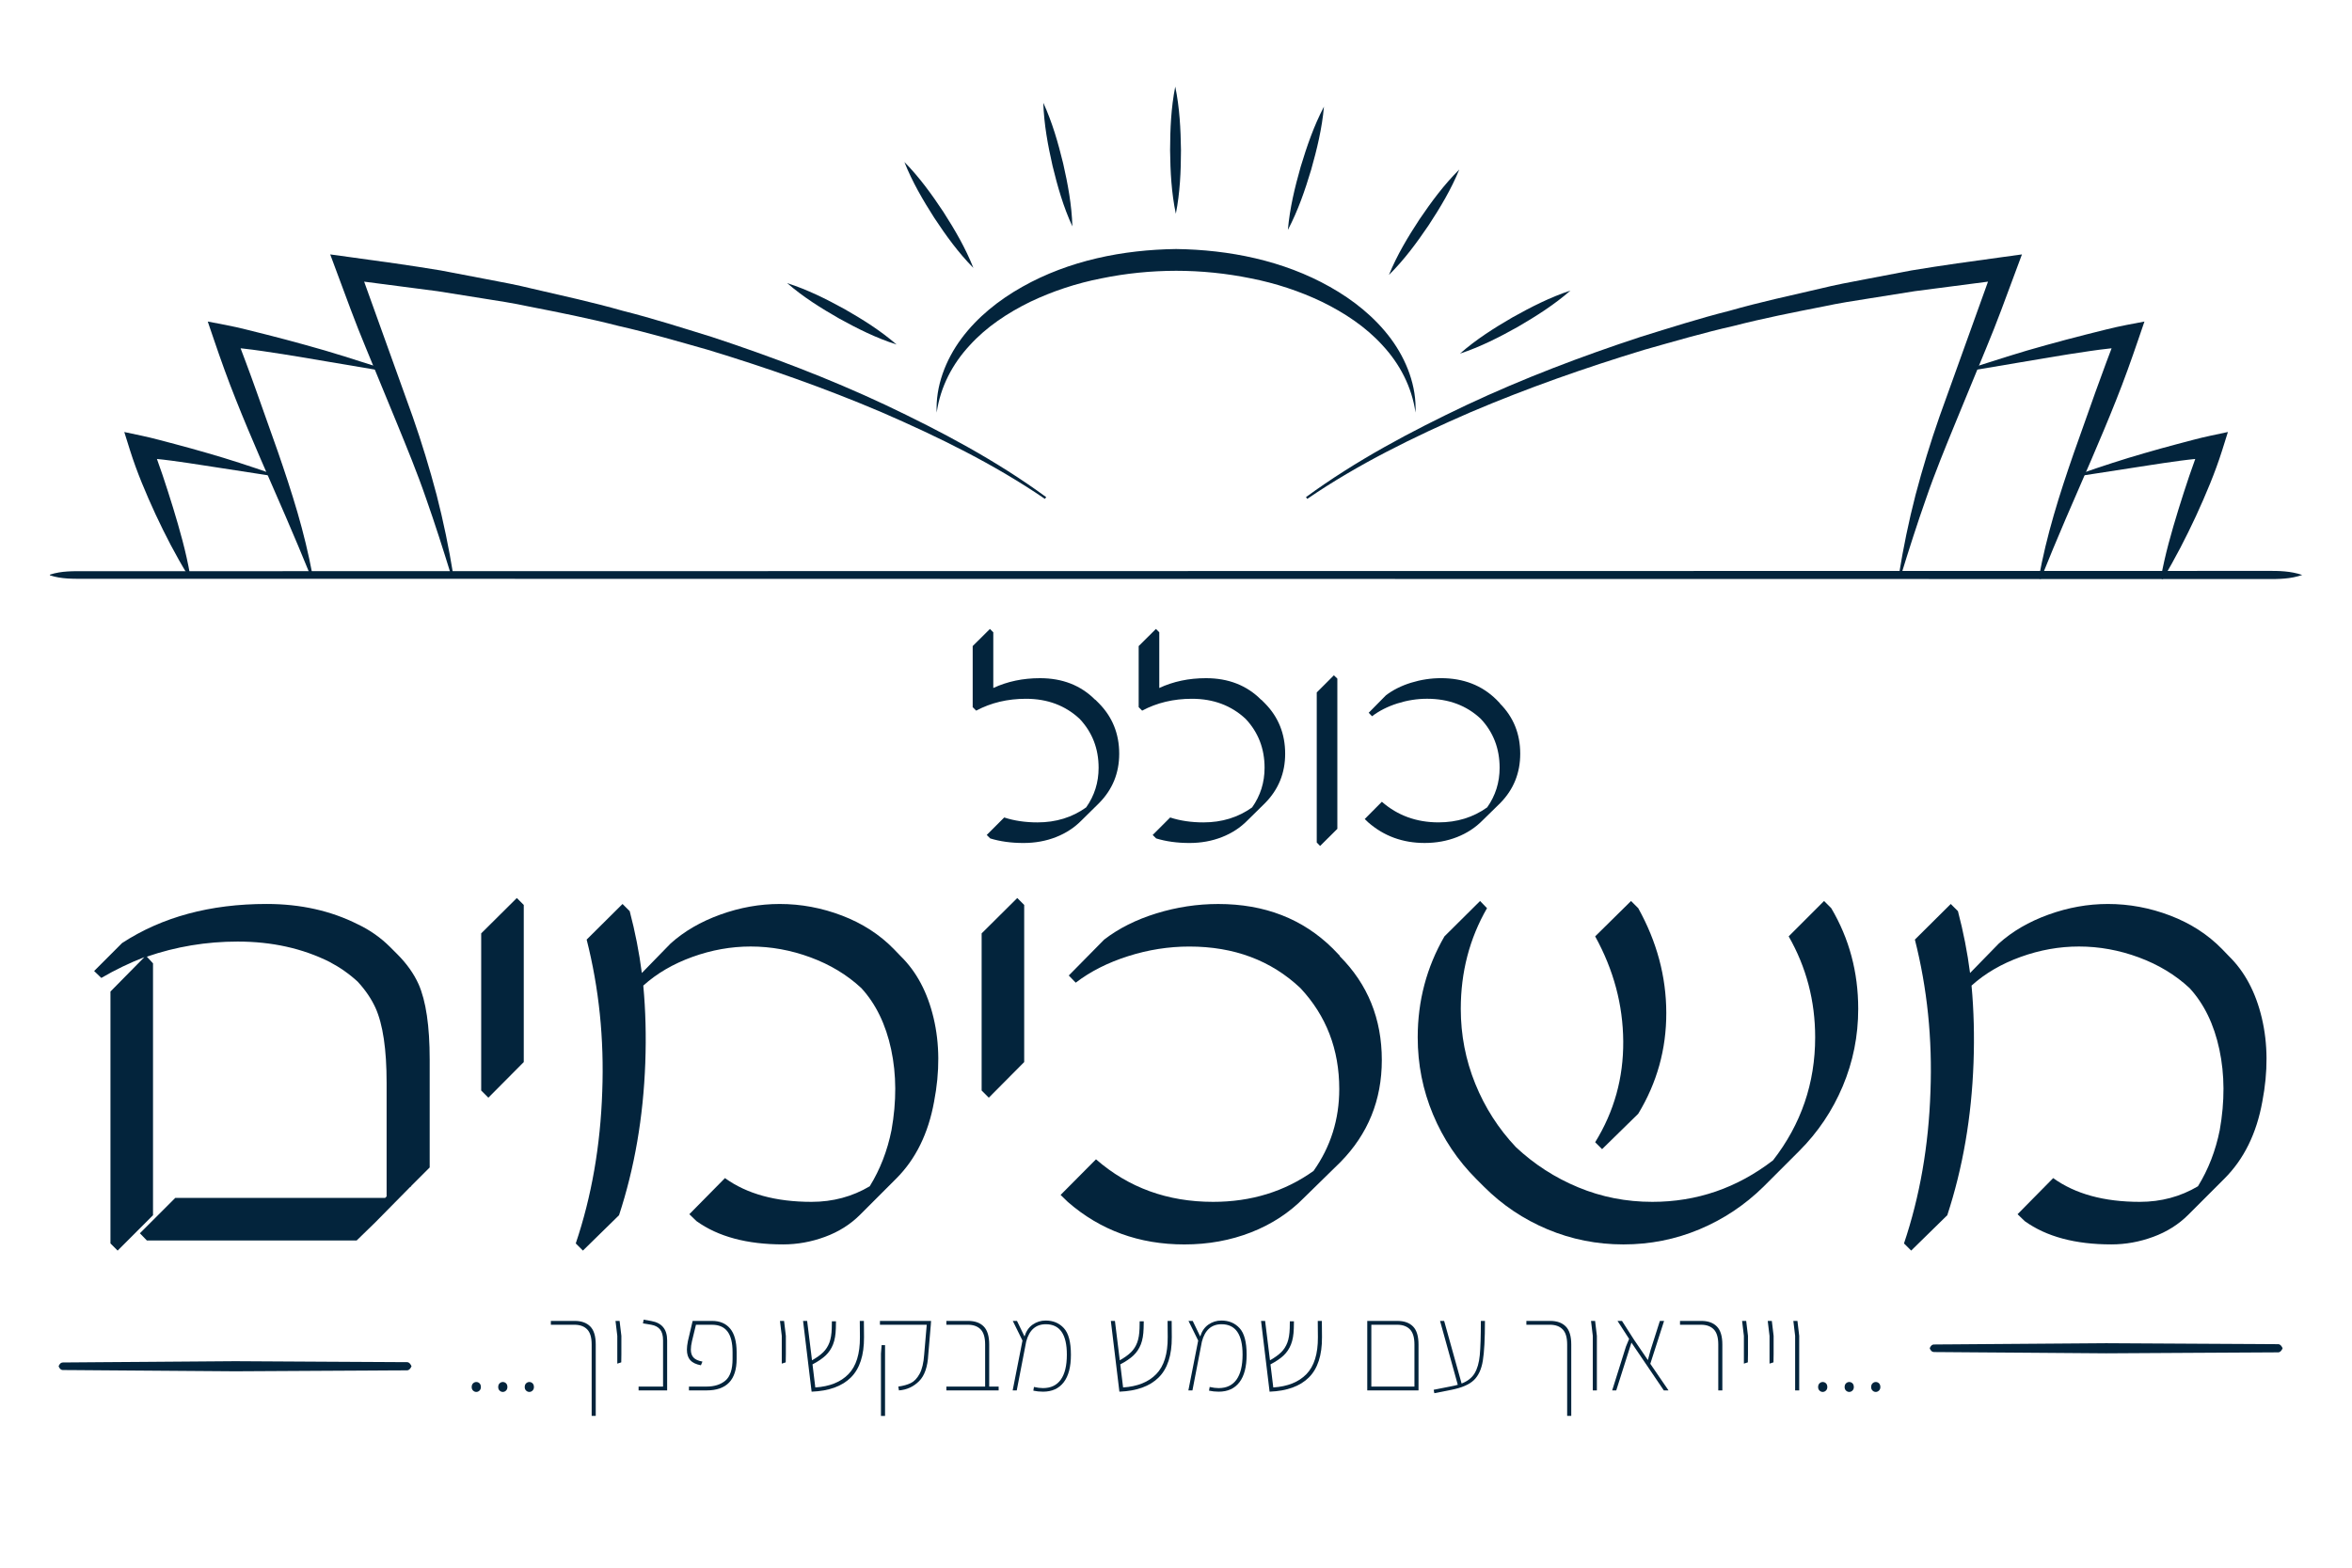 <svg width="138" height="92" viewBox="0 0 138 92" fill="none" xmlns="http://www.w3.org/2000/svg">
<g clip-path="url(#clip0_2009_85)">
<mask id="mask0_2009_85" style="mask-type:luminance" maskUnits="userSpaceOnUse" x="0" y="0" width="138" height="92">
<path d="M138 0H0V92H138V0Z" fill="white"/>
</mask>
<g mask="url(#mask0_2009_85)">
<path d="M61.307 29.276C58.321 27.233 55.048 25.635 51.737 24.196C48.409 22.778 44.994 21.58 41.539 20.53C39.799 20.039 38.066 19.529 36.304 19.131C34.554 18.68 32.782 18.33 31.01 17.983C30.128 17.793 29.236 17.654 28.344 17.515L25.671 17.089L20.302 16.39L21 15.511L24.218 24.464C24.744 25.969 25.21 27.502 25.618 29.046C26.017 30.594 26.338 32.157 26.593 33.728L26.469 33.757C26 32.238 25.52 30.727 24.994 29.237C24.481 27.742 23.878 26.283 23.28 24.819L21.467 20.416C20.853 18.948 20.311 17.449 19.756 15.956L19.375 14.93L20.455 15.078C22.26 15.324 24.067 15.572 25.864 15.871L28.549 16.385C29.445 16.553 30.34 16.722 31.224 16.94C33 17.352 34.779 17.737 36.532 18.238C38.298 18.682 40.033 19.239 41.773 19.777C45.231 20.915 48.639 22.209 51.934 23.755C55.219 25.312 58.447 27.02 61.385 29.175L61.307 29.276Z" fill="#03243C"/>
</g>
<mask id="mask1_2009_85" style="mask-type:luminance" maskUnits="userSpaceOnUse" x="0" y="0" width="138" height="92">
<path d="M138 0H0V92H138V0Z" fill="white"/>
</mask>
<g mask="url(#mask1_2009_85)">
<path d="M22.485 21.772L17.766 20.975C16.982 20.843 16.196 20.717 15.412 20.604C14.629 20.487 13.838 20.404 13.068 20.342L13.758 19.489C14.197 20.651 14.639 21.811 15.053 22.982L16.3 26.499C16.707 27.677 17.102 28.865 17.453 30.069C17.803 31.272 18.101 32.493 18.332 33.724L18.209 33.76C17.739 32.601 17.255 31.456 16.764 30.316L15.276 26.897C14.783 25.752 14.295 24.604 13.836 23.442C13.37 22.282 12.951 21.105 12.548 19.922L12.19 18.87L13.238 19.07C14.049 19.224 14.824 19.438 15.605 19.629C16.384 19.825 17.157 20.032 17.928 20.246C19.473 20.664 20.993 21.165 22.516 21.648L22.485 21.772Z" fill="#03243C"/>
</g>
<mask id="mask2_2009_85" style="mask-type:luminance" maskUnits="userSpaceOnUse" x="0" y="0" width="138" height="92">
<path d="M138 0H0V92H138V0Z" fill="white"/>
</mask>
<g mask="url(#mask2_2009_85)">
<path d="M15.906 27.921L12.015 27.321C10.726 27.123 9.423 26.915 8.152 26.852L8.846 25.994C9.348 27.235 9.754 28.508 10.152 29.79C10.542 31.073 10.914 32.373 11.149 33.72L11.028 33.765C10.316 32.602 9.697 31.406 9.127 30.183C8.563 28.959 8.035 27.716 7.63 26.43L7.292 25.353L8.324 25.572C8.992 25.713 9.629 25.897 10.271 26.062C10.91 26.23 11.545 26.408 12.177 26.591C13.444 26.953 14.694 27.365 15.937 27.797L15.906 27.921Z" fill="#03243C"/>
</g>
<mask id="mask3_2009_85" style="mask-type:luminance" maskUnits="userSpaceOnUse" x="0" y="0" width="138" height="92">
<path d="M138 0H0V92H138V0Z" fill="white"/>
</mask>
<g mask="url(#mask3_2009_85)">
<path d="M76.626 29.175C79.564 27.02 82.791 25.312 86.076 23.755C89.37 22.209 92.779 20.915 96.237 19.777C97.978 19.239 99.712 18.682 101.478 18.238C103.23 17.736 105.01 17.352 106.786 16.94C107.671 16.721 108.566 16.553 109.462 16.384L112.147 15.871C113.943 15.572 115.749 15.324 117.556 15.078L118.635 14.93L118.253 15.956C117.699 17.449 117.156 18.948 116.542 20.416L114.73 24.819C114.131 26.283 113.529 27.742 113.016 29.236C112.489 30.727 112.009 32.237 111.54 33.757L111.417 33.728C111.671 32.157 111.992 30.593 112.391 29.046C112.799 27.502 113.265 25.969 113.791 24.464L117.009 15.511L117.707 16.39L112.338 17.089L109.665 17.515C108.773 17.654 107.881 17.793 106.999 17.983C105.227 18.33 103.454 18.68 101.705 19.131C99.943 19.529 98.21 20.039 96.47 20.529C93.015 21.58 89.6 22.778 86.272 24.196C82.96 25.635 79.688 27.233 76.703 29.276L76.626 29.175Z" fill="#03243C"/>
</g>
<mask id="mask4_2009_85" style="mask-type:luminance" maskUnits="userSpaceOnUse" x="0" y="0" width="138" height="92">
<path d="M138 0H0V92H138V0Z" fill="white"/>
</mask>
<g mask="url(#mask4_2009_85)">
<path d="M115.494 21.648C117.017 21.165 118.538 20.664 120.082 20.246C120.854 20.032 121.627 19.825 122.405 19.629C123.187 19.438 123.962 19.224 124.771 19.07L125.822 18.87L125.462 19.922C125.052 21.123 124.627 22.318 124.155 23.495C123.688 24.674 123.193 25.84 122.695 27.002L121.191 30.475C120.695 31.634 120.21 32.799 119.739 33.977L119.617 33.942C119.847 32.692 120.147 31.452 120.502 30.23C120.855 29.007 121.257 27.8 121.671 26.604L122.937 23.034C123.36 21.846 123.807 20.668 124.254 19.489L124.944 20.342C124.174 20.404 123.383 20.487 122.6 20.604C121.815 20.717 121.03 20.843 120.245 20.975L115.526 21.772L115.494 21.648Z" fill="#03243C"/>
</g>
<mask id="mask5_2009_85" style="mask-type:luminance" maskUnits="userSpaceOnUse" x="0" y="0" width="138" height="92">
<path d="M138 0H0V92H138V0Z" fill="white"/>
</mask>
<g mask="url(#mask5_2009_85)">
<path d="M122.074 27.797C123.316 27.365 124.567 26.953 125.833 26.591C126.465 26.408 127.099 26.23 127.739 26.062C128.381 25.896 129.017 25.713 129.687 25.572L130.719 25.352L130.381 26.43C129.963 27.753 129.42 29.032 128.842 30.292C128.257 31.55 127.624 32.781 126.901 33.983L126.78 33.938C127.026 32.553 127.412 31.217 127.816 29.898C128.229 28.58 128.65 27.271 129.165 25.994L129.859 26.852C128.588 26.915 127.285 27.123 125.995 27.32L122.105 27.921L122.074 27.797Z" fill="#03243C"/>
</g>
<path d="M5.523 56.984L7.163 55.343C9.506 53.814 12.332 53.049 15.643 53.049C17.627 53.049 19.408 53.446 20.986 54.239C21.702 54.578 22.336 55.024 22.888 55.575L23.309 55.996C23.861 56.548 24.277 57.133 24.558 57.753C24.994 58.741 25.211 60.217 25.211 62.182V68.513L24.921 68.803C24.717 69.006 24.456 69.268 24.137 69.587L24.108 69.645H24.079L22.003 71.751L20.928 72.796H8.615L8.208 72.375L10.284 70.299H22.598L22.684 70.212V63.547C22.684 61.582 22.467 60.116 22.032 59.147C21.789 58.615 21.441 58.102 20.986 57.608C20.492 57.153 19.94 56.767 19.331 56.447C17.743 55.654 15.948 55.256 13.944 55.256C12.105 55.256 10.328 55.552 8.615 56.142L8.978 56.534V71.315L6.902 73.392L6.481 72.971V58.189L8.47 56.17C7.599 56.51 6.757 56.916 5.944 57.39L5.523 56.984Z" fill="#03243C"/>
<path d="M28.233 63.997V54.776L30.324 52.7L30.731 53.107V62.327L28.654 64.418L28.233 63.997Z" fill="#03243C"/>
<path d="M33.782 72.971C34.711 70.212 35.229 67.24 35.336 64.055C35.452 60.967 35.147 57.996 34.421 55.14L36.526 53.05L36.947 53.471C37.266 54.681 37.503 55.891 37.659 57.101L39.343 55.373C40.136 54.657 41.109 54.09 42.261 53.674C43.413 53.258 44.575 53.05 45.746 53.05C46.995 53.05 48.214 53.277 49.405 53.732C50.596 54.187 51.607 54.84 52.44 55.691L52.846 56.112C53.776 57.023 54.419 58.232 54.777 59.742C55.135 61.253 55.145 62.889 54.806 64.65C54.467 66.519 53.727 68.024 52.584 69.166L50.465 71.286C49.893 71.858 49.206 72.29 48.403 72.585C47.599 72.881 46.781 73.028 45.949 73.028C43.829 73.028 42.135 72.573 40.867 71.663L40.446 71.256L42.536 69.137C43.823 70.066 45.518 70.531 47.618 70.531C48.867 70.531 50.004 70.225 51.031 69.616C51.641 68.628 52.066 67.529 52.308 66.32C52.608 64.635 52.601 63.058 52.287 61.586C51.972 60.115 51.388 58.914 50.537 57.986C49.704 57.211 48.712 56.611 47.56 56.185C46.408 55.759 45.236 55.546 44.046 55.546C42.894 55.546 41.755 55.749 40.627 56.156C39.499 56.563 38.538 57.124 37.744 57.84C37.88 59.292 37.919 60.807 37.861 62.385C37.744 65.56 37.231 68.537 36.321 71.315L34.202 73.391L33.782 72.971Z" fill="#03243C"/>
<path d="M57.596 63.997V54.776L59.687 52.7L60.093 53.107V62.327L58.017 64.418L57.596 63.997Z" fill="#03243C"/>
<path d="M62.23 70.124L64.306 68.034C66.213 69.699 68.502 70.531 71.174 70.531C73.41 70.531 75.375 69.926 77.07 68.716C78.076 67.293 78.579 65.691 78.579 63.911C78.579 61.587 77.82 59.612 76.3 57.987C74.577 56.36 72.403 55.548 69.781 55.548C68.57 55.548 67.372 55.736 66.187 56.114C65.001 56.491 63.978 57.009 63.116 57.668L62.709 57.247L64.785 55.141C65.637 54.483 66.659 53.97 67.849 53.602C69.04 53.235 70.249 53.051 71.479 53.051C74.199 53.051 76.44 53.922 78.201 55.664L78.608 56.086V56.114C80.253 57.76 81.076 59.793 81.076 62.213C81.076 64.556 80.267 66.55 78.651 68.195L76.531 70.271C75.66 71.162 74.62 71.844 73.41 72.318C72.199 72.792 70.893 73.03 69.489 73.03C66.837 73.03 64.557 72.197 62.65 70.533L62.23 70.124Z" fill="#03243C"/>
<path d="M83.182 60.875C83.182 58.736 83.705 56.761 84.751 54.951L86.841 52.875L87.248 53.296C86.222 55.077 85.709 57.047 85.709 59.205C85.709 60.735 85.992 62.199 86.558 63.597C87.125 64.996 87.921 66.238 88.946 67.322C90.021 68.329 91.24 69.116 92.606 69.681C93.971 70.248 95.418 70.531 96.947 70.531C99.561 70.531 101.923 69.718 104.033 68.091C105.679 65.972 106.502 63.566 106.502 60.875C106.502 58.736 105.983 56.761 104.948 54.951L107.024 52.875L107.445 53.296C108.499 55.077 109.028 57.047 109.028 59.205C109.028 60.793 108.725 62.306 108.121 63.743C107.515 65.181 106.666 66.446 105.572 67.54L103.467 69.645C102.372 70.72 101.121 71.552 99.713 72.143C98.305 72.733 96.819 73.029 95.255 73.029C93.691 73.029 92.206 72.733 90.798 72.143C89.389 71.552 88.148 70.719 87.073 69.645L86.623 69.195C85.529 68.102 84.682 66.839 84.082 65.406C83.481 63.973 83.182 62.463 83.182 60.875ZM93.594 67.032C94.706 65.231 95.256 63.259 95.241 61.115C95.227 58.971 94.677 56.916 93.594 54.951L95.699 52.875L96.12 53.296C97.213 55.261 97.762 57.308 97.767 59.438C97.772 61.567 97.223 63.542 96.12 65.362L94 67.438L93.594 67.032Z" fill="#03243C"/>
<path d="M111.714 72.971C112.643 70.212 113.161 67.24 113.267 64.055C113.384 60.967 113.078 57.996 112.353 55.14L114.458 53.05L114.879 53.471C115.198 54.681 115.435 55.891 115.59 57.101L117.275 55.373C118.068 54.657 119.041 54.09 120.193 53.674C121.345 53.258 122.506 53.05 123.677 53.05C124.926 53.05 126.146 53.277 127.337 53.732C128.528 54.187 129.539 54.84 130.372 55.691L130.778 56.112C131.708 57.023 132.351 58.232 132.709 59.742C133.067 61.253 133.077 62.889 132.738 64.65C132.4 66.519 131.659 68.024 130.516 69.166L128.397 71.286C127.825 71.858 127.138 72.29 126.335 72.585C125.531 72.881 124.713 73.028 123.881 73.028C121.761 73.028 120.066 72.573 118.799 71.663L118.378 71.256L120.468 69.137C121.756 70.066 123.45 70.531 125.55 70.531C126.799 70.531 127.936 70.225 128.962 69.616C129.572 68.628 129.998 67.529 130.24 66.32C130.54 64.635 130.533 63.058 130.218 61.586C129.904 60.115 129.321 58.914 128.469 57.986C127.637 57.211 126.644 56.611 125.493 56.185C124.341 55.759 123.17 55.546 121.979 55.546C120.827 55.546 119.687 55.749 118.559 56.156C117.431 56.563 116.47 57.124 115.677 57.84C115.812 59.292 115.85 60.807 115.793 62.385C115.677 65.56 115.164 68.537 114.254 71.315L112.135 73.391L111.714 72.971Z" fill="#03243C"/>
<path d="M57.071 41.499V37.915L58.083 36.91L58.28 37.107V40.375C59.105 39.991 60.019 39.799 61.022 39.799C62.338 39.799 63.416 40.221 64.255 41.064H64.269L64.473 41.268C65.269 42.074 65.668 43.062 65.668 44.234C65.668 45.368 65.274 46.334 64.487 47.13L63.468 48.135C63.046 48.566 62.543 48.896 61.957 49.126C61.371 49.356 60.736 49.471 60.052 49.471C59.331 49.471 58.679 49.381 58.099 49.203L57.895 49L58.921 47.974C59.507 48.166 60.158 48.262 60.875 48.262C61.957 48.262 62.908 47.969 63.728 47.383C64.216 46.694 64.459 45.919 64.459 45.057C64.459 43.933 64.089 42.977 63.349 42.189C62.506 41.402 61.456 41.008 60.2 41.008C59.118 41.008 58.143 41.24 57.276 41.704L57.071 41.499Z" fill="#03243C"/>
<path d="M66.81 41.499V37.915L67.822 36.91L68.019 37.107V40.375C68.843 39.991 69.757 39.799 70.76 39.799C72.077 39.799 73.154 40.221 73.993 41.064H74.007L74.211 41.268C75.007 42.074 75.405 43.062 75.405 44.234C75.405 45.368 75.012 46.334 74.225 47.13L73.205 48.135C72.783 48.566 72.28 48.896 71.694 49.126C71.108 49.356 70.474 49.471 69.79 49.471C69.068 49.471 68.417 49.381 67.836 49.203L67.632 49L68.658 47.974C69.244 48.166 69.895 48.262 70.612 48.262C71.694 48.262 72.646 47.969 73.466 47.383C73.953 46.694 74.197 45.919 74.197 45.057C74.197 43.933 73.827 42.977 73.087 42.189C72.244 41.402 71.193 41.008 69.938 41.008C68.856 41.008 67.881 41.24 67.014 41.704L66.81 41.499Z" fill="#03243C"/>
<path d="M77.258 49.442V40.635L78.263 39.63L78.467 39.826V48.641L77.455 49.645L77.258 49.442Z" fill="#03243C"/>
<path d="M80.074 48.064L81.079 47.052C82.002 47.858 83.11 48.261 84.403 48.261C85.486 48.261 86.437 47.968 87.257 47.382C87.745 46.693 87.988 45.918 87.988 45.056C87.988 43.931 87.621 42.975 86.885 42.188C86.05 41.401 84.999 41.007 83.729 41.007C83.144 41.007 82.564 41.099 81.989 41.281C81.415 41.464 80.92 41.715 80.503 42.033L80.306 41.829L81.311 40.81C81.723 40.492 82.217 40.244 82.793 40.065C83.37 39.888 83.956 39.798 84.55 39.798C85.868 39.798 86.952 40.22 87.805 41.063L88.002 41.267V41.281C88.798 42.078 89.197 43.062 89.197 44.233C89.197 45.367 88.806 46.333 88.023 47.13L86.997 48.135C86.576 48.566 86.072 48.895 85.486 49.126C84.9 49.355 84.268 49.47 83.588 49.47C82.304 49.47 81.201 49.067 80.278 48.261L80.074 48.064Z" fill="#03243C"/>
<mask id="mask6_2009_85" style="mask-type:luminance" maskUnits="userSpaceOnUse" x="0" y="0" width="138" height="92">
<path d="M138 0H0V92H138V0Z" fill="white"/>
</mask>
<g mask="url(#mask6_2009_85)">
<path d="M2.929 33.723C3.617 33.496 4.306 33.521 4.994 33.521L7.058 33.521L11.189 33.52L19.448 33.519L35.967 33.517L69.005 33.512L102.043 33.508L118.561 33.505L126.821 33.505L130.951 33.504L133.015 33.503C133.704 33.499 134.392 33.507 135.08 33.743C134.392 33.979 133.704 33.986 133.015 33.982H130.951L126.821 33.981L118.561 33.98L102.043 33.978L69.005 33.974L35.967 33.969L19.448 33.967L11.189 33.965L7.058 33.965H4.994C4.306 33.965 3.617 33.989 2.929 33.763V33.723Z" fill="#03243C"/>
</g>
<mask id="mask7_2009_85" style="mask-type:luminance" maskUnits="userSpaceOnUse" x="0" y="0" width="138" height="92">
<path d="M138 0H0V92H138V0Z" fill="white"/>
</mask>
<g mask="url(#mask7_2009_85)">
<path d="M3.446 80.159C3.554 79.932 3.662 79.958 3.769 79.956L4.093 79.954L4.74 79.949L6.034 79.939L8.621 79.921L13.796 79.882L18.971 79.912L21.559 79.926L22.852 79.933L23.5 79.937L23.823 79.938C23.931 79.931 24.038 79.943 24.146 80.179C24.038 80.414 23.931 80.426 23.823 80.419L23.5 80.421L22.852 80.424L21.559 80.432L18.971 80.446L13.796 80.475L8.621 80.437L6.034 80.418L4.74 80.408L4.093 80.403L3.769 80.402C3.662 80.4 3.554 80.426 3.446 80.198V80.159Z" fill="#03243C"/>
</g>
<mask id="mask8_2009_85" style="mask-type:luminance" maskUnits="userSpaceOnUse" x="0" y="0" width="138" height="92">
<path d="M138 0H0V92H138V0Z" fill="white"/>
</mask>
<g mask="url(#mask8_2009_85)">
<path d="M113.23 79.104C113.338 78.877 113.446 78.902 113.553 78.901L113.877 78.898L114.523 78.894L115.817 78.884L118.405 78.865L123.58 78.827L128.755 78.856L131.343 78.87L132.637 78.877L133.284 78.882L133.607 78.883C133.715 78.876 133.822 78.888 133.93 79.123C133.822 79.359 133.715 79.371 133.607 79.364L133.284 79.365L132.637 79.369L131.343 79.376L128.755 79.39L123.58 79.42L118.405 79.381L115.817 79.363L114.523 79.353L113.877 79.348L113.553 79.346C113.446 79.344 113.338 79.37 113.23 79.142V79.104Z" fill="#03243C"/>
</g>
<mask id="mask9_2009_85" style="mask-type:luminance" maskUnits="userSpaceOnUse" x="0" y="0" width="138" height="92">
<path d="M138 0H0V92H138V0Z" fill="white"/>
</mask>
<g mask="url(#mask9_2009_85)">
<path d="M83.052 24.213C82.838 22.695 82.117 21.342 81.121 20.269C80.134 19.18 78.886 18.36 77.571 17.715C76.247 17.081 74.838 16.619 73.394 16.336C71.952 16.041 70.48 15.892 69.006 15.891C67.531 15.894 66.058 16.04 64.618 16.338C63.173 16.62 61.766 17.083 60.44 17.716C59.127 18.361 57.878 19.181 56.892 20.271C55.895 21.343 55.174 22.696 54.959 24.213C54.884 22.68 55.475 21.13 56.408 19.871C57.35 18.604 58.611 17.602 59.977 16.834C62.727 15.284 65.891 14.655 69.006 14.614C72.121 14.657 75.285 15.285 78.033 16.835C79.399 17.603 80.66 18.605 81.602 19.871C82.535 21.13 83.125 22.68 83.052 24.213Z" fill="#03243C"/>
</g>
<path d="M27.758 81.607C27.703 81.555 27.676 81.487 27.676 81.401C27.676 81.307 27.703 81.233 27.758 81.181C27.813 81.129 27.875 81.103 27.945 81.103C28.02 81.103 28.084 81.129 28.136 81.181C28.188 81.233 28.215 81.306 28.215 81.401C28.215 81.487 28.187 81.555 28.133 81.607C28.078 81.66 28.015 81.686 27.946 81.686C27.876 81.686 27.813 81.66 27.758 81.607Z" fill="#03243C"/>
<path d="M29.314 81.607C29.259 81.555 29.232 81.487 29.232 81.401C29.232 81.307 29.259 81.233 29.314 81.181C29.369 81.129 29.432 81.103 29.501 81.103C29.576 81.103 29.64 81.129 29.692 81.181C29.745 81.233 29.771 81.306 29.771 81.401C29.771 81.487 29.743 81.555 29.689 81.607C29.634 81.66 29.572 81.686 29.502 81.686C29.432 81.686 29.369 81.66 29.314 81.607Z" fill="#03243C"/>
<path d="M30.87 81.607C30.815 81.555 30.788 81.487 30.788 81.401C30.788 81.307 30.815 81.233 30.87 81.181C30.925 81.129 30.987 81.103 31.057 81.103C31.132 81.103 31.196 81.129 31.248 81.181C31.3 81.233 31.327 81.306 31.327 81.401C31.327 81.487 31.299 81.555 31.245 81.607C31.19 81.66 31.127 81.686 31.058 81.686C30.988 81.686 30.925 81.66 30.87 81.607Z" fill="#03243C"/>
<path d="M34.715 78.903C34.715 78.489 34.627 78.192 34.45 78.013C34.273 77.833 34.024 77.743 33.705 77.743H32.321V77.518H33.72C34.114 77.518 34.418 77.627 34.633 77.844C34.847 78.061 34.954 78.414 34.954 78.902V83.092H34.715V78.903H34.715Z" fill="#03243C"/>
<path d="M36.219 78.394L36.114 77.519H36.353L36.458 78.394V79.479L36.451 79.95L36.219 80.025V78.394Z" fill="#03243C"/>
<path d="M37.468 81.371H38.904V78.656C38.904 78.376 38.846 78.165 38.729 78.02C38.611 77.875 38.438 77.783 38.209 77.743L37.723 77.661L37.767 77.444L38.224 77.526C38.837 77.636 39.144 78.013 39.144 78.656V81.596H37.468L37.468 81.371Z" fill="#03243C"/>
<path d="M40.423 81.371H41.456C41.919 81.371 42.289 81.253 42.567 81.016C42.843 80.779 42.982 80.357 42.982 79.748V79.352C42.982 78.804 42.882 78.398 42.682 78.136C42.483 77.875 42.181 77.744 41.777 77.744H40.834L40.602 78.701C40.557 78.896 40.535 79.062 40.535 79.202C40.535 79.402 40.587 79.558 40.692 79.669C40.797 79.782 40.971 79.861 41.215 79.905L41.125 80.122C40.836 80.067 40.627 79.966 40.497 79.819C40.368 79.673 40.303 79.466 40.303 79.202C40.303 79.067 40.323 78.9 40.362 78.701L40.64 77.518H41.777C42.236 77.518 42.59 77.668 42.84 77.968C43.089 78.266 43.216 78.723 43.221 79.337V79.748C43.221 80.98 42.633 81.596 41.456 81.596H40.423V81.371Z" fill="#03243C"/>
<path d="M45.869 78.394L45.764 77.519H46.004L46.109 78.394V79.479L46.101 79.95L45.869 80.025V78.394Z" fill="#03243C"/>
<path d="M49.924 80.837C49.405 81.353 48.637 81.631 47.62 81.671L47.119 77.519H47.358L47.643 79.83C47.922 79.671 48.141 79.513 48.301 79.356C48.46 79.199 48.581 79.01 48.664 78.791C48.746 78.571 48.792 78.292 48.802 77.953L48.81 77.541H49.05L49.042 77.953C49.032 78.332 48.977 78.647 48.877 78.898C48.777 79.151 48.633 79.366 48.443 79.546C48.253 79.725 47.997 79.9 47.673 80.069L47.837 81.423C48.68 81.368 49.328 81.108 49.782 80.641C50.235 80.175 50.46 79.454 50.455 78.475L50.447 77.518H50.687L50.695 78.475C50.7 79.534 50.443 80.321 49.924 80.837Z" fill="#03243C"/>
<path d="M52.707 81.371C52.996 81.331 53.241 81.263 53.44 81.166C53.639 81.069 53.812 80.888 53.956 80.623C54.1 80.359 54.191 79.983 54.225 79.494L54.375 77.743H51.629V77.518H54.629L54.614 77.743L54.465 79.494C54.429 80.212 54.249 80.733 53.922 81.057C53.596 81.381 53.203 81.561 52.744 81.596L52.707 81.371ZM51.689 79.442L51.727 78.941H51.929V83.093H51.689V79.442Z" fill="#03243C"/>
<path d="M58.594 81.371V81.596H57.801H55.527V81.371H57.801V78.903C57.801 78.489 57.713 78.192 57.536 78.013C57.359 77.833 57.11 77.743 56.791 77.743H55.527V77.518H56.806C57.2 77.518 57.505 77.627 57.718 77.844C57.932 78.061 58.04 78.414 58.04 78.902V81.371L58.594 81.371Z" fill="#03243C"/>
<path d="M62.413 81.118C62.131 81.486 61.726 81.671 61.197 81.671C60.998 81.671 60.808 81.651 60.629 81.611L60.666 81.394C60.861 81.439 61.038 81.461 61.197 81.461C61.656 81.461 62.004 81.295 62.241 80.964C62.478 80.632 62.596 80.142 62.596 79.494C62.596 78.307 62.185 77.713 61.362 77.713C60.774 77.713 60.39 78.052 60.21 78.731L59.656 81.596H59.417L59.992 78.671L59.424 77.518H59.67L60.112 78.431C60.206 78.123 60.367 77.889 60.594 77.732C60.821 77.575 61.074 77.496 61.353 77.496C61.792 77.496 62.149 77.645 62.423 77.945C62.697 78.244 62.834 78.763 62.834 79.501C62.836 80.21 62.695 80.749 62.413 81.118Z" fill="#03243C"/>
<path d="M67.983 80.837C67.464 81.353 66.696 81.631 65.679 81.671L65.177 77.519H65.417L65.701 79.83C65.981 79.671 66.2 79.513 66.359 79.356C66.519 79.199 66.64 79.01 66.722 78.791C66.805 78.571 66.851 78.292 66.861 77.953L66.869 77.541H67.108L67.1 77.953C67.09 78.332 67.035 78.647 66.936 78.898C66.836 79.151 66.692 79.366 66.502 79.546C66.312 79.725 66.055 79.9 65.731 80.069L65.896 81.423C66.738 81.368 67.387 81.108 67.84 80.641C68.294 80.175 68.519 79.454 68.514 78.475L68.506 77.518H68.746L68.753 78.475C68.758 79.534 68.502 80.321 67.983 80.837Z" fill="#03243C"/>
<path d="M72.722 81.118C72.441 81.486 72.035 81.671 71.506 81.671C71.306 81.671 71.118 81.651 70.938 81.611L70.975 81.394C71.17 81.439 71.347 81.461 71.506 81.461C71.965 81.461 72.313 81.295 72.55 80.964C72.787 80.632 72.906 80.142 72.906 79.494C72.906 78.307 72.494 77.713 71.671 77.713C71.083 77.713 70.699 78.052 70.519 78.731L69.965 81.596H69.726L70.302 78.671L69.733 77.518H69.98L70.421 78.431C70.516 78.123 70.677 77.889 70.904 77.732C71.131 77.575 71.384 77.496 71.663 77.496C72.102 77.496 72.458 77.645 72.733 77.945C73.007 78.244 73.144 78.763 73.144 79.501C73.144 80.21 73.004 80.749 72.722 81.118Z" fill="#03243C"/>
<path d="M76.795 80.837C76.276 81.353 75.508 81.631 74.491 81.671L73.99 77.519H74.229L74.514 79.83C74.793 79.671 75.012 79.513 75.172 79.356C75.331 79.199 75.452 79.01 75.534 78.791C75.616 78.571 75.662 78.292 75.673 77.953L75.68 77.541H75.92L75.912 77.953C75.902 78.332 75.847 78.647 75.747 78.898C75.648 79.151 75.503 79.366 75.314 79.546C75.124 79.725 74.867 79.9 74.543 80.069L74.708 81.423C75.55 81.368 76.199 81.108 76.653 80.641C77.106 80.175 77.331 79.454 77.326 78.475L77.318 77.518H77.558L77.566 78.475C77.571 79.534 77.314 80.321 76.795 80.837Z" fill="#03243C"/>
<path d="M82.908 77.845C83.122 78.062 83.229 78.415 83.229 78.903V81.596H82.99H80.312H80.222V77.519H80.462H81.995C82.389 77.519 82.693 77.627 82.908 77.845ZM82.99 81.371V78.903C82.99 78.489 82.901 78.192 82.724 78.013C82.547 77.833 82.299 77.743 81.98 77.743H80.461V81.371H82.99Z" fill="#03243C"/>
<path d="M87.127 77.519C87.127 78.571 87.086 79.349 87.003 79.853C86.921 80.357 86.745 80.737 86.476 80.994C86.207 81.251 85.773 81.439 85.174 81.559L84.157 81.76L84.119 81.559L85.181 81.349C85.291 81.329 85.408 81.302 85.533 81.267L84.493 77.519H84.733L85.757 81.192C86.106 81.058 86.361 80.858 86.52 80.593C86.679 80.329 86.78 79.976 86.823 79.535C86.865 79.094 86.887 78.422 86.887 77.519H87.127Z" fill="#03243C"/>
<path d="M91.951 78.903C91.951 78.489 91.863 78.192 91.686 78.013C91.509 77.833 91.261 77.743 90.942 77.743H89.558V77.518H90.957C91.35 77.518 91.655 77.627 91.869 77.844C92.084 78.061 92.191 78.414 92.191 78.902V83.092H91.951V78.903Z" fill="#03243C"/>
<path d="M93.455 78.394L93.35 77.519H93.59L93.694 78.394V81.596H93.455V78.394Z" fill="#03243C"/>
<path d="M97.622 81.596L95.722 78.791L94.831 81.596H94.592L95.4 79.023L95.587 78.574L94.906 77.52H95.168L95.872 78.62L96.687 79.816L96.844 79.233L97.39 77.52H97.637L96.829 80.034L97.898 81.597L97.622 81.596Z" fill="#03243C"/>
<path d="M100.817 78.903C100.817 78.489 100.728 78.192 100.551 78.013C100.374 77.833 100.125 77.743 99.807 77.743H98.572V77.518H99.821C100.215 77.518 100.52 77.627 100.734 77.844C100.948 78.061 101.056 78.414 101.056 78.902V81.596H100.817V78.903Z" fill="#03243C"/>
<path d="M102.32 78.394L102.215 77.519H102.455L102.56 78.394V79.479L102.552 79.95L102.32 80.025V78.394Z" fill="#03243C"/>
<path d="M103.824 78.394L103.719 77.519H103.959L104.064 78.394V79.479L104.056 79.95L103.824 80.025V78.394Z" fill="#03243C"/>
<path d="M105.327 78.394L105.222 77.519H105.462L105.566 78.394V81.596H105.327V78.394Z" fill="#03243C"/>
<path d="M106.758 81.607C106.703 81.555 106.675 81.487 106.675 81.401C106.675 81.307 106.703 81.233 106.758 81.181C106.813 81.129 106.875 81.103 106.945 81.103C107.02 81.103 107.084 81.129 107.136 81.181C107.188 81.233 107.215 81.306 107.215 81.401C107.215 81.487 107.187 81.555 107.132 81.607C107.077 81.66 107.015 81.686 106.945 81.686C106.875 81.686 106.813 81.66 106.758 81.607Z" fill="#03243C"/>
<path d="M108.313 81.607C108.258 81.555 108.231 81.487 108.231 81.401C108.231 81.307 108.258 81.233 108.313 81.181C108.368 81.129 108.431 81.103 108.501 81.103C108.575 81.103 108.639 81.129 108.692 81.181C108.744 81.233 108.77 81.306 108.77 81.401C108.77 81.487 108.743 81.555 108.688 81.607C108.633 81.66 108.57 81.686 108.501 81.686C108.431 81.686 108.368 81.66 108.313 81.607Z" fill="#03243C"/>
<path d="M109.87 81.607C109.815 81.555 109.787 81.487 109.787 81.401C109.787 81.307 109.815 81.233 109.87 81.181C109.925 81.129 109.987 81.103 110.057 81.103C110.132 81.103 110.196 81.129 110.248 81.181C110.3 81.233 110.327 81.306 110.327 81.401C110.327 81.487 110.299 81.555 110.244 81.607C110.189 81.66 110.127 81.686 110.057 81.686C109.987 81.686 109.925 81.66 109.87 81.607Z" fill="#03243C"/>
<mask id="mask10_2009_85" style="mask-type:luminance" maskUnits="userSpaceOnUse" x="0" y="0" width="138" height="92">
<path d="M138 0H0V92H138V0Z" fill="white"/>
</mask>
<g mask="url(#mask10_2009_85)">
<path d="M46.188 16.617C47.381 16.997 48.478 17.548 49.553 18.139C50.617 18.747 51.659 19.397 52.604 20.218C51.411 19.838 50.314 19.287 49.24 18.695C48.176 18.086 47.134 17.437 46.188 16.617Z" fill="#03243C"/>
</g>
<mask id="mask11_2009_85" style="mask-type:luminance" maskUnits="userSpaceOnUse" x="0" y="0" width="138" height="92">
<path d="M138 0H0V92H138V0Z" fill="white"/>
</mask>
<g mask="url(#mask11_2009_85)">
<path d="M53.064 9.507C53.95 10.406 54.672 11.411 55.355 12.441C56.022 13.482 56.648 14.549 57.111 15.722C56.224 14.825 55.502 13.82 54.82 12.789C54.155 11.747 53.527 10.68 53.064 9.507Z" fill="#03243C"/>
</g>
<mask id="mask12_2009_85" style="mask-type:luminance" maskUnits="userSpaceOnUse" x="0" y="0" width="138" height="92">
<path d="M138 0H0V92H138V0Z" fill="white"/>
</mask>
<g mask="url(#mask12_2009_85)">
<path d="M61.214 6.033C61.743 7.184 62.083 8.38 62.378 9.587C62.653 10.797 62.883 12.019 62.92 13.286C62.389 12.135 62.05 10.939 61.757 9.733C61.482 8.521 61.254 7.299 61.214 6.033Z" fill="#03243C"/>
</g>
<mask id="mask13_2009_85" style="mask-type:luminance" maskUnits="userSpaceOnUse" x="0" y="0" width="138" height="92">
<path d="M138 0H0V92H138V0Z" fill="white"/>
</mask>
<g mask="url(#mask13_2009_85)">
<path d="M68.956 5.083C69.213 6.326 69.275 7.569 69.292 8.812C69.289 10.056 69.237 11.3 68.99 12.545C68.73 11.302 68.668 10.059 68.653 8.815C68.658 7.571 68.709 6.328 68.956 5.083Z" fill="#03243C"/>
</g>
<mask id="mask14_2009_85" style="mask-type:luminance" maskUnits="userSpaceOnUse" x="0" y="0" width="138" height="92">
<path d="M138 0H0V92H138V0Z" fill="white"/>
</mask>
<g mask="url(#mask14_2009_85)">
<path d="M77.681 6.259C77.569 7.535 77.27 8.757 76.929 9.965C76.568 11.168 76.161 12.357 75.565 13.491C75.674 12.215 75.973 10.993 76.315 9.786C76.68 8.584 77.085 7.394 77.681 6.259Z" fill="#03243C"/>
</g>
<mask id="mask15_2009_85" style="mask-type:luminance" maskUnits="userSpaceOnUse" x="0" y="0" width="138" height="92">
<path d="M138 0H0V92H138V0Z" fill="white"/>
</mask>
<g mask="url(#mask15_2009_85)">
<path d="M85.62 9.95C85.142 11.121 84.501 12.184 83.822 13.22C83.127 14.246 82.391 15.246 81.493 16.136C81.969 14.965 82.61 13.902 83.29 12.866C83.987 11.841 84.722 10.841 85.62 9.95Z" fill="#03243C"/>
</g>
<mask id="mask16_2009_85" style="mask-type:luminance" maskUnits="userSpaceOnUse" x="0" y="0" width="138" height="92">
<path d="M138 0H0V92H138V0Z" fill="white"/>
</mask>
<g mask="url(#mask16_2009_85)">
<path d="M92.146 17.051C91.19 17.886 90.137 18.552 89.062 19.178C87.977 19.787 86.867 20.354 85.662 20.751C86.617 19.914 87.669 19.248 88.746 18.624C89.832 18.017 90.941 17.449 92.146 17.051Z" fill="#03243C"/>
</g>
</g>
<defs>
<clipPath id="clip0_2009_85">
<rect width="138" height="92" fill="white"/>
</clipPath>
</defs>
</svg>
